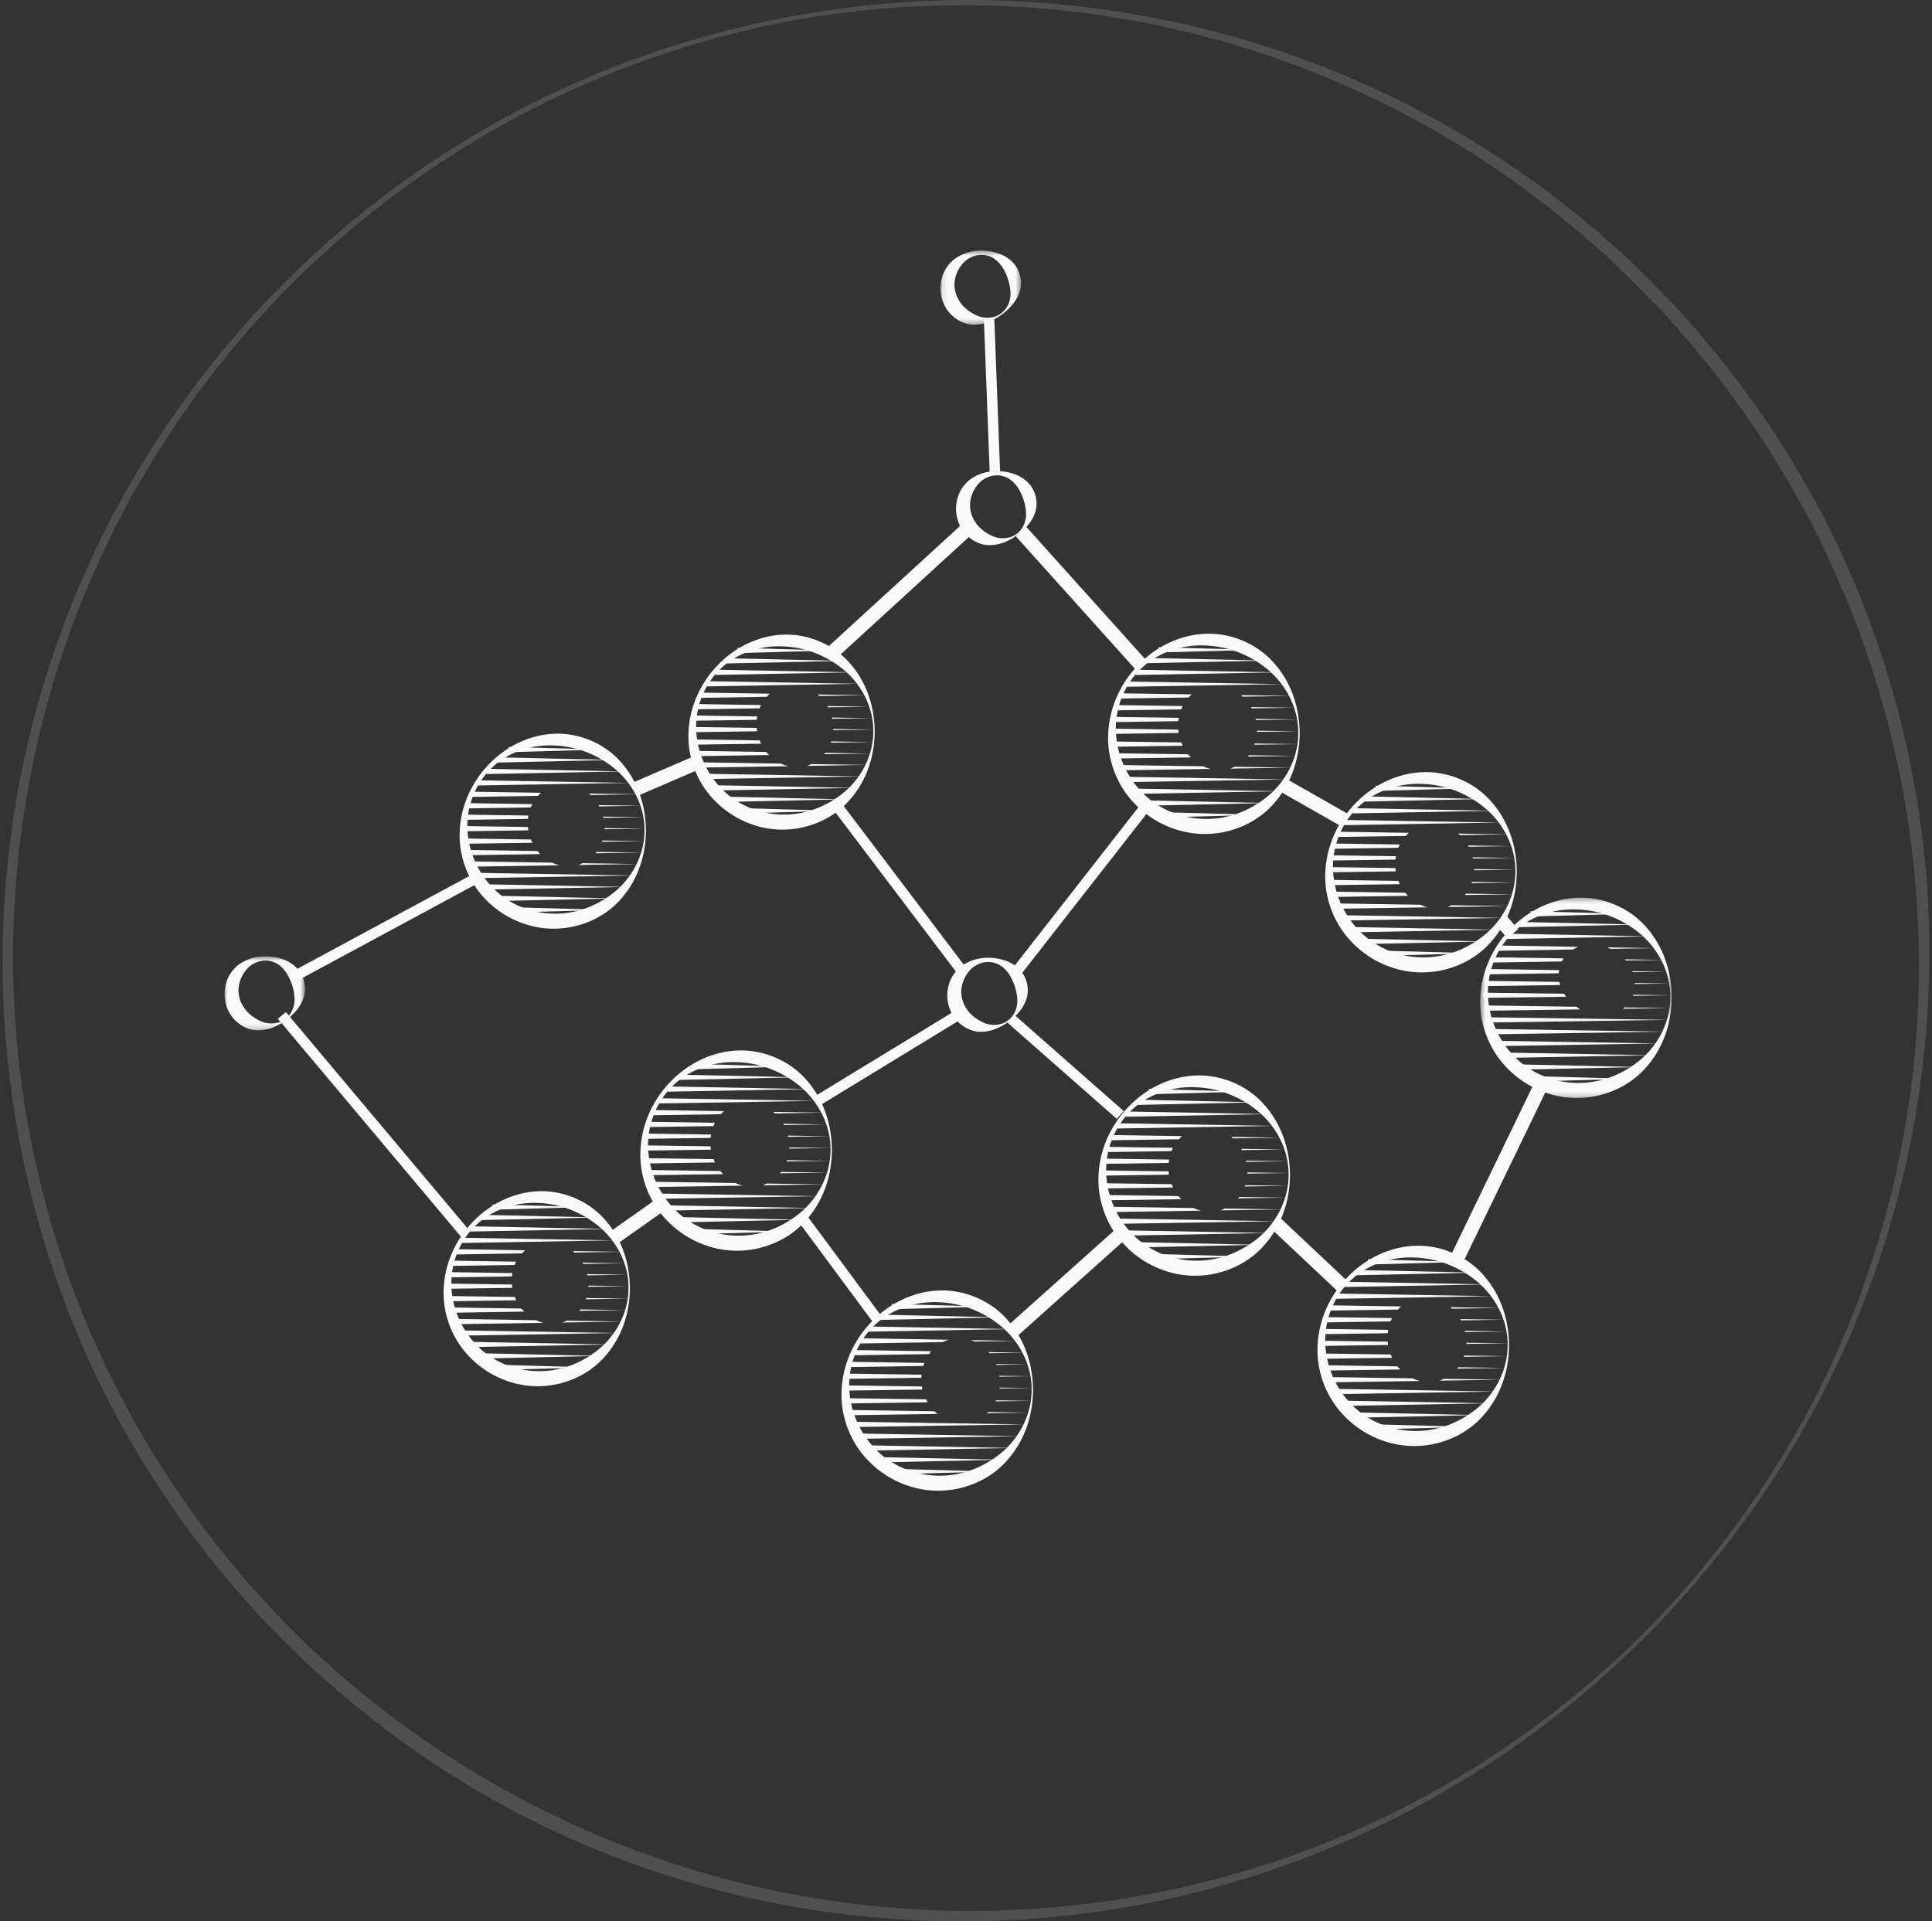 <?xml version="1.0" encoding="UTF-8"?>
<svg xmlns="http://www.w3.org/2000/svg" xmlns:xlink="http://www.w3.org/1999/xlink" width="370" height="368" viewBox="0 0 370 368">
    <rect x="0" y="0" width="370" height="368" fill="#333333" stroke="none"/>
    <defs>
        <path id="a" d="M.117.486H15.53v14.179H.117z"/>
        <path id="c" d="M0 .648h15.415v14.179H.001z"/>
        <path id="e" d="M.474.42H37.16v38.358H.474z"/>
    </defs>
    <g fill="none" fill-rule="evenodd">
        <path fill="#F9F9F9" d="M315.016 313.556c-16.946 17.041-37.272 30.698-59.457 40.012-22.166 9.365-46.226 14.296-70.353 14.432-24.125.136-48.296-4.49-70.69-13.616-22.427-9.074-42.863-22.895-60.003-39.947-17.098-17.096-30.912-37.528-40.097-59.916C5.19 232.16.456 207.981.5 183.813c.026-24.17 4.913-48.309 14.256-70.567 9.31-22.278 23.104-42.623 40.216-59.599 17.104-16.985 37.533-30.606 59.823-39.732C137.078 4.769 161.136.1 185.205 0c24.074-.022 48.166 4.622 70.497 13.712 22.338 9.085 42.846 22.668 60.006 39.67 17.076 17.062 30.934 37.437 40.07 59.814 9.18 22.34 13.922 46.498 13.716 70.617-.173 24.113-5.1 48.154-14.464 70.31-9.314 22.17-22.965 42.489-40.014 59.433m-.532-.462c16.914-16.997 30.554-37.263 39.577-59.446 9.037-22.168 13.604-46.093 13.435-69.963-.21-23.862-4.963-47.67-14.184-69.652-9.2-21.978-22.635-42.191-39.52-59.067-16.83-16.913-36.962-30.584-59.038-39.815C232.702 5.868 208.762 1.027 184.787 1 160.811.903 136.84 5.72 114.74 14.947 92.615 24.136 72.401 37.77 55.52 54.7c-16.85 16.963-30.346 37.206-39.375 59.283C7.087 136.048 2.479 159.875 2.5 183.685c.048 23.814 4.81 47.6 13.982 69.563 9.154 21.968 22.632 42.124 39.496 58.966 16.847 16.865 37.053 30.298 59.041 39.535 21.99 9.25 45.848 14.108 69.768 14.251 23.92.126 47.893-4.423 70.11-13.434 22.23-8.999 42.547-22.598 59.587-39.472" opacity=".15"/>
        <path fill="#F9F9F9" d="M197.834 266.182c.002 4.692-1.496 9.532-4.748 13.28-3.18 3.804-8.222 6.022-13.278 6.05-5.078.056-10.09-2.152-13.548-5.782-3.516-3.592-5.366-8.67-5.082-13.548.232-4.892 2.35-9.51 5.67-12.958 3.29-3.466 7.944-5.868 12.96-6.056 4.984-.198 10.064 1.996 13.25 5.764 3.268 3.724 4.748 8.564 4.776 13.25m-.27 0c.06-4.698-2.312-9.166-5.704-12.05-3.424-2.894-7.652-4.55-12.052-4.718-4.366-.218-9.02 1.23-12.342 4.426-3.338 3.162-5.072 7.852-4.81 12.342a17.783 17.783 0 0 0 5.4 11.754c3.15 3.03 7.446 4.672 11.752 4.698 4.328.058 8.594-1.574 12.024-4.428 3.408-2.864 5.76-7.33 5.732-12.024"/>
        <path fill="#F9F9F9" d="M171.571 281.344l18.416.5-18.416.5zM168.645 279.086l23.01.5-23.01.5zM166.363 276.829l27.432.5-27.432.5zM164.768 274.573l30.376.5-30.376.5zM168.664 251.801l22.806.5-22.806.5zM170.803 249.754l18.416.5-18.416.5zM166.435 254.057l27.142.5-27.142.5zM163.79 273.315l32.47-.5-32.47-.5zM162.875 270.057v1l16.684-.244c-.208-.172-.428-.326-.62-.52l-16.064-.236zM197.051 270.557l-7.826-.116c-.078.082-.16.158-.242.236l8.068-.12zM162.49 267.801v1l15.176-.218c-.108-.186-.22-.374-.316-.572l-14.86-.21zM197.516 268.301l-6.774-.098c-.028.064-.056.132-.086.196l6.86-.098zM194.516 256.815l-8.642-.146c.262.086.522.164.774.276l7.868-.13zM164.757 256.315v1l15.78-.266c.37-.19.766-.328 1.176-.448l-16.956-.286zM196.26 259.073l-6.942-.108c.06.068.116.142.174.212l6.768-.104zM163.63 258.573v1l14.306-.22c.13-.184.24-.384.386-.556l-14.692-.224zM196.725 261.329l-5.948-.088c.024.056.036.12.06.176l5.888-.088zM162.93 260.829v1l13.88-.206c.061-.2.137-.392.213-.586l-14.094-.208zM197.47 263.586l-6.089-.086c.006.056.016.116.022.172l6.066-.086zM162.168 263.086v1l14.294-.204c.004-.198.008-.398.028-.592l-14.322-.204zM161.723 265.344v1l14.936-.208c-.046-.196-.05-.39-.082-.584l-14.854-.208zM197.656 265.844l-6.222-.088c-.006.056 0 .118-.008.174l6.23-.086zM288.997 257.623c.002 4.692-1.496 9.532-4.748 13.28-3.182 3.804-8.222 6.024-13.278 6.052-5.078.056-10.09-2.154-13.55-5.784-3.516-3.592-5.366-8.67-5.08-13.548.232-4.89 2.348-9.51 5.67-12.958 3.29-3.464 7.944-5.868 12.96-6.056 4.984-.198 10.064 1.996 13.25 5.764 3.268 3.724 4.746 8.564 4.776 13.25m-.27 0c.06-4.698-2.314-9.164-5.704-12.05-3.424-2.892-7.654-4.55-12.052-4.718-4.366-.218-9.022 1.23-12.342 4.428-3.34 3.16-5.074 7.85-4.81 12.34a17.79 17.79 0 0 0 5.398 11.754c3.152 3.03 7.448 4.674 11.754 4.698 4.326.06 8.594-1.574 12.022-4.428 3.408-2.862 5.762-7.33 5.734-12.024"/>
        <path fill="#F9F9F9" d="M262.733 272.786l18.416.5-18.416.5zM259.807 270.528l23.01.5-23.01.5zM257.525 268.27l27.432.5-27.432.5zM255.931 266.014l30.376.5-30.376.5zM259.827 243.243l22.806.5-22.806.5zM261.966 241.196l18.416.5-18.416.5zM257.598 245.5l27.142.5-27.142.5zM255.92 247.756l29.759.5-29.758.5zM275.61 264.438l11.814-.182-10.924-.168c-.22.1-.422.224-.654.3-.078.026-.158.026-.236.05M254.953 263.756v1l16.99-.262a7.342 7.342 0 0 1-1.4-.498l-15.59-.24zM254.038 261.498v1l14.14-.206c-.188-.194-.38-.38-.552-.594l-13.588-.2zM288.214 261.998l-8.938-.13c-.07.094-.156.174-.23.264l9.168-.134zM288.68 259.743l-8.277-.12a4.82 4.82 0 0 1-.08.24l8.356-.12zM253.653 259.243v1l12.964-.186a8.664 8.664 0 0 1-.278-.634l-12.686-.18zM268.33 250.221l-13.54-.208v1l12.953-.198c.188-.208.376-.41.588-.594M287.424 250.514l-9.64-.148c.102.088.188.196.288.29l9.352-.142zM287.888 252.77l-8.222-.122c.044.08.084.162.126.244l8.096-.122zM254.092 252.27v1l12.216-.18c.088-.218.188-.426.294-.634l-12.51-.186zM253.33 254.528v1l12.433-.176c.022-.218.054-.434.092-.646l-12.524-.178zM288.632 255.028l-8.09-.114c.02.074.036.154.054.228l8.036-.114zM252.885 256.786v1l12.942-.18c-.036-.214-.054-.428-.074-.64l-12.868-.18zM288.819 257.286l-7.998-.112c-.002.072.014.15.01.224l7.988-.112zM290.48 166.91c.001 4.693-1.497 9.533-4.749 13.28-3.18 3.805-8.222 6.025-13.278 6.053-5.078.056-10.088-2.152-13.548-5.782-3.516-3.592-5.366-8.672-5.082-13.55.232-4.89 2.35-9.51 5.67-12.958 3.29-3.464 7.944-5.868 12.96-6.056 4.984-.198 10.064 1.996 13.25 5.764 3.268 3.726 4.748 8.566 4.776 13.25m-.27 0c.06-4.698-2.312-9.164-5.704-12.05-3.424-2.892-7.652-4.548-12.052-4.716-4.366-.218-9.02 1.228-12.342 4.426-3.338 3.16-5.072 7.85-4.81 12.34a17.783 17.783 0 0 0 5.4 11.754c3.15 3.032 7.446 4.674 11.752 4.7 4.328.058 8.594-1.576 12.024-4.43 3.408-2.862 5.76-7.33 5.732-12.024"/>
        <path fill="#F9F9F9" d="M264.216 182.073l18.416.5-18.416.5zM261.29 179.815l23.01.5-23.01.5zM259.008 177.559l27.432.5-27.432.5zM257.415 175.301l30.376.5-30.376.5zM261.31 152.53l22.805.5-22.806.5zM263.449 150.483l18.416.5-18.416.5zM259.08 154.788l27.143.5-27.142.5zM257.403 157.043l29.758.5-29.758.5zM256.436 173.043v1l16.988-.262a7.44 7.44 0 0 1-1.4-.498l-15.588-.24zM277.092 173.725l11.814-.182-10.924-.168c-.218.1-.42.224-.652.302-.078.024-.158.026-.238.048M255.52 170.786v1l14.14-.208c-.186-.192-.38-.378-.552-.592l-13.588-.2zM289.697 171.286l-8.938-.128c-.07.092-.156.172-.23.262l9.168-.134zM290.162 169.03l-8.274-.12c-.026.08-.052.162-.08.24l8.354-.12zM255.135 168.53v1l12.964-.186a8.148 8.148 0 0 1-.276-.632l-12.688-.182zM288.906 159.801l-9.64-.148c.102.088.19.198.29.29l9.35-.142zM269.814 159.508l-13.54-.208v1l12.952-.198c.188-.208.376-.41.588-.594M289.372 162.059l-8.222-.124c.044.082.084.164.126.244l8.096-.12zM255.575 161.559v1l12.218-.182c.088-.216.188-.426.292-.634l-12.51-.184zM254.813 163.815v1l12.432-.176c.022-.216.054-.432.092-.646l-12.524-.178zM290.116 164.315l-8.09-.114c.02.076.036.154.052.23l8.038-.116zM290.301 166.573l-7.998-.112c0 .074.014.15.01.224l7.988-.112zM254.369 166.073v1l12.94-.18a8.823 8.823 0 0 1-.072-.64l-12.868-.18zM248.898 140.4c.002 4.693-1.496 9.53-4.748 13.28-3.18 3.803-8.222 6.023-13.278 6.05-5.078.057-10.09-2.151-13.55-5.781-3.514-3.592-5.366-8.672-5.08-13.548.232-4.892 2.35-9.512 5.67-12.96 3.29-3.464 7.944-5.868 12.96-6.056 4.984-.198 10.064 1.996 13.25 5.766 3.268 3.724 4.748 8.564 4.776 13.25m-.27 0c.06-4.7-2.312-9.166-5.704-12.052-3.424-2.892-7.652-4.548-12.052-4.716-4.366-.218-9.02 1.228-12.342 4.426-3.338 3.16-5.074 7.85-4.81 12.342a17.79 17.79 0 0 0 5.398 11.752c3.152 3.032 7.448 4.674 11.754 4.7 4.326.058 8.594-1.576 12.022-4.43 3.408-2.862 5.762-7.33 5.734-12.022"/>
        <path fill="#F9F9F9" d="M222.635 155.561l18.416.5-18.416.5zM219.71 153.303l23.01.5-23.01.5zM217.426 151.047l27.434.5-27.434.5zM215.833 148.79l30.376.5-30.376.5zM219.728 126.018l22.806.5-22.806.5zM221.868 123.971l18.416.5-18.416.5zM217.5 128.276l27.142.5-27.142.5zM215.822 130.532l29.758.5-29.758.5zM235.511 147.215l11.814-.184-10.924-.168c-.22.1-.422.224-.652.302-.08.024-.16.026-.238.05M214.854 146.532v1l16.99-.262a7.342 7.342 0 0 1-1.4-.498l-15.59-.24zM248.116 144.776l-8.938-.13c-.07.092-.156.172-.23.262l9.168-.132zM213.94 144.276v1l14.14-.208c-.189-.194-.38-.38-.553-.594l-13.588-.198zM213.554 142.018v1l12.964-.186a9.008 9.008 0 0 1-.278-.632l-12.686-.182zM248.58 142.518l-8.273-.12c-.026.08-.054.162-.082.24l8.356-.12zM228.233 132.997l-13.54-.208v1l12.95-.198a6.89 6.89 0 0 1 .59-.594M247.325 133.29l-9.64-.149c.102.088.188.198.288.29l9.352-.142zM213.994 135.047v1l12.218-.182c.088-.216.188-.426.292-.634l-12.51-.184zM247.79 135.547l-8.222-.122c.044.08.084.162.126.242l8.096-.12zM213.232 137.303v1l12.432-.176c.022-.216.054-.432.092-.646l-12.524-.178zM248.534 137.803l-8.088-.114c.018.076.036.154.052.23l8.036-.116zM212.787 139.561v1l12.942-.18c-.036-.214-.054-.428-.072-.64l-12.87-.18zM248.72 140.061l-7.998-.112c-.002.074.014.15.01.224l7.988-.112zM159.317 220.213c.002 4.692-1.496 9.532-4.748 13.28-3.182 3.804-8.222 6.022-13.278 6.052-5.078.056-10.09-2.154-13.55-5.784-3.514-3.592-5.366-8.67-5.08-13.548.232-4.892 2.35-9.51 5.67-12.958 3.29-3.464 7.944-5.868 12.96-6.056 4.984-.198 10.064 1.996 13.25 5.764 3.268 3.724 4.748 8.564 4.776 13.25m-.27 0c.06-4.698-2.314-9.166-5.704-12.05-3.424-2.894-7.654-4.55-12.052-4.718-4.366-.218-9.02 1.23-12.342 4.426-3.338 3.162-5.074 7.852-4.81 12.342a17.79 17.79 0 0 0 5.398 11.754c3.152 3.03 7.448 4.674 11.754 4.698 4.326.058 8.594-1.574 12.022-4.428 3.408-2.864 5.762-7.33 5.734-12.024"/>
        <path fill="#F9F9F9" d="M133.053 235.375l18.416.5-18.416.5zM130.128 233.118l23.012.5-23.012.5zM127.845 230.86l27.434.5-27.434.5zM126.252 228.604l30.376.5-30.376.5zM130.147 205.832l22.806.5-22.806.5zM133.33 203.786l17.373.5-17.372.5zM127.919 208.088l27.142.5-27.142.5zM126.24 210.346l29.759.5-29.758.5zM125.273 226.346v1l16.99-.262a7.342 7.342 0 0 1-1.4-.498l-15.59-.24zM145.93 227.028l11.814-.182-10.924-.168c-.22.1-.422.224-.654.3-.078.026-.158.026-.236.05M124.358 224.088v1l14.14-.208c-.186-.192-.38-.378-.552-.592l-13.588-.2zM158.534 224.588l-8.938-.13c-.07.092-.156.174-.23.264l9.168-.134zM159 222.332l-8.274-.12c-.026.08-.054.16-.082.24l8.356-.12zM123.973 221.832v1l12.964-.186a9.49 9.49 0 0 1-.278-.634l-12.686-.18zM157.744 213.104l-9.64-.148c.102.088.19.196.288.29l9.352-.142zM138.651 212.811l-13.54-.208v1l12.952-.198c.188-.208.378-.41.588-.594M158.209 215.36l-8.222-.122c.044.08.084.162.126.244l8.096-.122zM124.413 214.86v1l12.216-.18c.088-.218.188-.426.294-.634l-12.51-.186zM123.651 217.118v1l12.432-.176c.022-.218.054-.434.092-.646l-12.524-.178zM158.953 217.618l-8.088-.114c.018.074.036.152.052.228l8.036-.114zM159.14 219.875l-7.999-.112c0 .072.014.15.01.224l7.988-.112zM123.206 219.375v1l12.942-.18c-.036-.214-.054-.428-.072-.64l-12.87-.18zM120.629 246.672c.002 4.558-1.442 9.266-4.6 12.922-3.088 3.71-7.998 5.874-12.922 5.904-4.946.054-9.826-2.1-13.192-5.634-3.422-3.5-5.218-8.446-4.934-13.192.232-4.76 2.296-9.248 5.522-12.604 3.198-3.368 7.72-5.718 12.604-5.908 4.854-.196 9.8 1.944 12.894 5.618 3.172 3.632 4.598 8.34 4.628 12.894m-.27 0c.06-4.566-2.26-8.902-5.558-11.696-3.33-2.796-7.428-4.4-11.694-4.568-4.234-.218-8.758 1.176-11.984 4.28-3.246 3.066-4.926 7.624-4.662 11.984a17.25 17.25 0 0 0 5.25 11.394c3.058 2.938 7.222 4.526 11.396 4.552 4.194.058 8.33-1.518 11.666-4.28 3.314-2.77 5.614-7.108 5.586-11.666"/>
        <path fill="#F9F9F9" d="M95.102 261.391l17.896.5-17.896.5zM92.258 259.198l22.362.5-22.362.5zM90.04 257.004l26.66.5-26.66.5zM88.492 254.811l29.518.5-29.518.5zM92.277 232.68l22.164.5-22.164.5zM94.356 230.692l17.896.5-17.896.5zM90.111 234.875l26.378.5-26.378.5zM88.481 237.069l28.92.5-28.92.5zM107.59 253.3l11.505-.183-10.606-.168c-.216.098-.414.22-.644.296-.086.026-.172.028-.256.054M87.54 252.618v1l16.539-.262a7.138 7.138 0 0 1-1.406-.5l-15.132-.238zM86.651 250.422v1l13.75-.208c-.188-.192-.38-.378-.55-.592l-13.2-.2zM119.864 250.922l-8.682-.128c-.07.092-.156.172-.232.262l8.914-.134zM120.316 248.729l-8.04-.118c-.026.08-.052.16-.082.238l8.122-.12zM86.277 248.229v1l12.602-.184a8.544 8.544 0 0 1-.276-.634l-12.326-.182zM119.095 239.762l-9.372-.148c.102.088.19.196.288.29l9.084-.142zM100.552 239.47l-13.168-.209v1l12.578-.198a6.89 6.89 0 0 1 .59-.594M86.705 241.456v1l11.87-.182a7.25 7.25 0 0 1 .294-.632l-12.164-.186zM119.548 241.956l-7.994-.124c.046.082.086.164.128.244l7.866-.12zM85.964 243.649v1l12.08-.176c.022-.218.054-.434.092-.646l-12.172-.178zM120.271 244.149l-7.862-.116c.018.076.036.154.052.23l7.81-.114zM120.452 246.342l-7.772-.112c-.002.074.012.15.01.224l7.762-.112zM85.532 245.842v1l12.578-.18c-.036-.214-.054-.428-.074-.64l-12.504-.18zM123.698 159.043c.002 4.558-1.442 9.268-4.598 12.922-3.09 3.71-8 5.876-12.924 5.904-4.946.056-9.824-2.098-13.192-5.632-3.422-3.502-5.218-8.448-4.934-13.194.232-4.76 2.296-9.246 5.522-12.604 3.198-3.368 7.72-5.718 12.604-5.906 4.854-.198 9.8 1.944 12.894 5.618 3.174 3.63 4.598 8.34 4.628 12.892m-.27 0c.06-4.564-2.258-8.902-5.556-11.696-3.332-2.796-7.428-4.398-11.696-4.566-4.234-.218-8.758 1.174-11.984 4.278-3.244 3.068-4.926 7.624-4.662 11.984a17.268 17.268 0 0 0 5.25 11.396c3.058 2.938 7.224 4.526 11.396 4.552 4.196.058 8.33-1.52 11.666-4.282 3.314-2.768 5.614-7.106 5.586-11.666M194.788 102.51c-1.388.988-3.068 1.842-5.06 1.894-1.992.106-4.008-1.004-5.242-2.66-1.242-1.672-1.67-3.902-1.216-5.882.394-2.006 1.752-3.736 3.452-4.612 1.688-.91 3.548-1.148 5.338-.956 1.766.198 3.734.85 5.06 2.4 1.326 1.51 1.752 3.788 1.06 5.63-.686 1.864-2.028 3.168-3.392 4.186m-.158-.218c1.41-.956 1.998-2.75 1.854-4.248a10.106 10.106 0 0 0-1.192-4.042c-.648-1.222-1.78-2.502-3.376-2.846-1.564-.374-3.26.218-4.334 1.298a6.459 6.459 0 0 0-1.794 3.824c-.112 1.372.29 2.698 1.04 3.788.738 1.116 1.824 1.938 3.19 2.584 1.364.622 3.242.646 4.612-.358"/>
        <g transform="translate(180 47.514)">
            <mask id="b" fill="#fff">
                <use xlink:href="#a"/>
            </mask>
            <path fill="#F9F9F9" d="M11.811 12.764c-1.388.988-3.068 1.84-5.06 1.894-1.994.106-4.008-1.004-5.242-2.66C.267 10.326-.16 8.096.293 6.116.687 4.11 2.045 2.38 3.745 1.506 5.431.594 7.293.356 9.083.548c1.766.2 3.734.85 5.06 2.4 1.326 1.512 1.752 3.788 1.06 5.63-.686 1.864-2.028 3.168-3.392 4.186m-.158-.218c1.41-.956 1.998-2.75 1.854-4.246a10.106 10.106 0 0 0-1.192-4.044c-.648-1.222-1.78-2.504-3.376-2.846-1.564-.374-3.26.218-4.334 1.298a6.459 6.459 0 0 0-1.794 3.824c-.112 1.372.29 2.698 1.04 3.788.738 1.116 1.824 1.938 3.19 2.584 1.364.622 3.24.646 4.612-.358" mask="url(#b)"/>
        </g>
        <path fill="#F9F9F9" d="M193.114 195.72c-1.388.987-3.07 1.841-5.06 1.893-1.994.106-4.008-1.004-5.242-2.66-1.242-1.672-1.67-3.902-1.216-5.882.394-2.006 1.752-3.736 3.452-4.61 1.686-.912 3.548-1.15 5.338-.958 1.764.2 3.734.85 5.058 2.4 1.328 1.512 1.754 3.788 1.062 5.63-.686 1.864-2.028 3.168-3.392 4.186m-.158-.218c1.41-.956 1.998-2.75 1.854-4.246a10.108 10.108 0 0 0-1.194-4.044c-.646-1.222-1.778-2.502-3.374-2.846-1.566-.374-3.26.218-4.334 1.298a6.459 6.459 0 0 0-1.794 3.824c-.112 1.372.29 2.7 1.038 3.788.74 1.116 1.826 1.938 3.192 2.584 1.364.622 3.24.646 4.612-.358"/>
        <g transform="translate(43 182.514)">
            <mask id="d" fill="#fff">
                <use xlink:href="#c"/>
            </mask>
            <path fill="#F9F9F9" d="M11.695 12.928c-1.388.986-3.068 1.84-5.06 1.892-1.992.106-4.008-1.004-5.242-2.66C.151 10.488-.277 8.258.177 6.278c.394-2.006 1.752-3.736 3.452-4.61C5.317.756 7.177.518 8.967.71c1.766.2 3.734.85 5.06 2.4 1.326 1.512 1.752 3.788 1.06 5.63-.686 1.864-2.028 3.168-3.392 4.188m-.158-.22c1.41-.956 1.998-2.75 1.854-4.246a10.106 10.106 0 0 0-1.192-4.044c-.648-1.222-1.78-2.502-3.376-2.846-1.564-.374-3.26.218-4.334 1.298a6.476 6.476 0 0 0-1.794 3.824c-.112 1.374.29 2.7 1.04 3.788.738 1.116 1.824 1.938 3.19 2.586 1.364.622 3.242.644 4.612-.36" mask="url(#d)"/>
        </g>
        <path fill="#F9F9F9" d="M98.172 173.764l17.896.5-17.896.5zM95.328 171.57l22.362.5-22.362.5zM93.11 169.375l26.66.5-26.66.5zM91.561 167.182l29.52.5-29.52.5zM95.346 145.053l22.164.5-22.164.5zM97.425 143.065l17.898.5-17.898.5zM93.181 147.247l26.376.5-26.376.5zM91.55 149.44l28.92.5-28.92.5zM90.61 164.989v1l16.54-.262a7.15 7.15 0 0 1-1.408-.498l-15.132-.24zM110.66 165.672l11.506-.184-10.606-.168c-.216.098-.416.222-.646.298-.084.026-.17.028-.254.054M89.721 162.795v1l13.75-.208c-.188-.192-.38-.378-.55-.592l-13.2-.2zM122.934 163.295l-8.684-.13c-.068.092-.156.172-.23.264l8.914-.134zM123.385 161.102l-8.04-.118c-.026.078-.052.16-.08.238l8.12-.12zM89.347 160.602v1l12.602-.186a8.148 8.148 0 0 1-.276-.632l-12.326-.182zM103.622 151.842l-13.168-.208v1l12.578-.198c.188-.21.378-.41.59-.594M122.166 152.133l-9.374-.146c.104.088.19.196.29.29l9.084-.144zM89.774 153.829v1l11.87-.182c.088-.218.186-.426.294-.634l-12.164-.184zM122.618 154.329l-7.994-.124c.046.082.084.164.128.244l7.866-.12zM89.034 156.022v1l12.08-.178c.022-.216.052-.432.092-.644l-12.172-.178zM123.34 156.522l-7.862-.116c.02.076.036.154.054.23l7.808-.114zM88.601 158.215v1l12.578-.18c-.036-.216-.054-.428-.072-.64l-12.506-.18zM123.521 158.715l-7.772-.112c0 .072.014.15.01.224l7.762-.112zM167.511 140.067c.002 4.558-1.442 9.268-4.598 12.922-3.09 3.71-8 5.876-12.924 5.904-4.944.056-9.824-2.098-13.19-5.634-3.424-3.5-5.22-8.446-4.934-13.192.23-4.76 2.294-9.246 5.52-12.604 3.2-3.368 7.72-5.718 12.604-5.906 4.854-.198 9.8 1.944 12.894 5.618 3.174 3.63 4.6 8.34 4.628 12.892m-.27 0c.06-4.564-2.258-8.902-5.556-11.696-3.332-2.796-7.428-4.398-11.696-4.566-4.232-.218-8.756 1.174-11.984 4.278-3.244 3.068-4.926 7.624-4.662 11.984a17.261 17.261 0 0 0 5.252 11.396c3.056 2.936 7.222 4.526 11.394 4.552 4.196.058 8.332-1.52 11.666-4.282 3.314-2.768 5.614-7.106 5.586-11.666"/>
        <path fill="#F9F9F9" d="M141.985 154.788l17.898.5-17.898.5zM139.142 152.594l22.362.5-22.362.5zM136.924 150.399l26.66.5-26.66.5zM135.375 148.206l29.52.5-29.52.5zM139.16 126.077l22.165.5-22.164.5zM141.24 124.088l17.896.5-17.896.5zM136.995 128.27l26.378.5-26.378.5zM135.365 130.463l28.918.5-28.918.5zM134.424 146.012v1l16.54-.262a7.15 7.15 0 0 1-1.408-.498l-15.132-.24zM154.472 146.696l11.506-.184-10.604-.168c-.216.098-.416.22-.646.298-.084.026-.172.028-.256.054M133.535 143.819v1l13.75-.208c-.188-.192-.38-.378-.55-.592l-13.2-.2zM166.748 144.319l-8.682-.13c-.07.092-.156.172-.232.264l8.914-.134zM167.2 142.125l-8.04-.118c-.026.078-.052.16-.082.238l8.122-.12zM133.16 141.625v1l12.603-.186a8.148 8.148 0 0 1-.276-.632l-12.326-.182zM147.436 132.864l-13.168-.208v1l12.578-.196c.188-.21.378-.41.59-.596M165.98 133.157l-9.375-.148c.104.088.19.198.29.292l9.084-.144zM133.589 134.85v1l11.87-.18c.088-.218.186-.428.292-.634l-12.162-.186zM166.431 135.35l-7.994-.122c.046.08.084.162.128.244l7.866-.122zM132.847 137.043v1l12.08-.176c.022-.216.054-.434.092-.646l-12.172-.178zM167.155 137.543l-7.862-.114c.018.076.036.154.052.23l7.81-.116zM167.336 139.739l-7.772-.112c-.002.072.014.15.01.222l7.762-.11zM132.415 139.239v1l12.58-.18a7.092 7.092 0 0 1-.074-.642l-12.506-.178zM247.043 225.008c.002 4.692-1.496 9.53-4.746 13.278-3.182 3.804-8.224 6.024-13.28 6.052-5.078.056-10.088-2.152-13.548-5.784-3.516-3.592-5.366-8.67-5.082-13.546.232-4.892 2.35-9.512 5.67-12.96 3.29-3.464 7.944-5.868 12.96-6.056 4.984-.198 10.064 1.996 13.25 5.766 3.268 3.724 4.748 8.562 4.776 13.25m-.27 0c.06-4.7-2.312-9.166-5.704-12.052-3.424-2.892-7.652-4.548-12.052-4.716-4.366-.22-9.02 1.228-12.342 4.426-3.338 3.16-5.072 7.85-4.81 12.342a17.782 17.782 0 0 0 5.4 11.752c3.15 3.03 7.446 4.674 11.752 4.698 4.328.06 8.594-1.574 12.024-4.428 3.408-2.862 5.76-7.33 5.732-12.022"/>
        <path fill="#F9F9F9" d="M220.78 240.168l18.416.5-18.416.5zM217.854 237.91l23.01.5-23.01.5zM215.572 235.655l27.432.5-27.432.5zM213.978 233.397l30.376.5-30.376.5zM217.873 210.625l22.806.5-22.806.5zM220.012 208.579l18.416.5-18.416.5zM215.645 212.883l27.142.5-27.142.5zM213.967 215.14l29.758.5-29.758.5zM233.657 231.82l11.812-.181-10.922-.168c-.22.1-.422.224-.654.3-.078.026-.158.026-.236.05M213 231.14v1l16.988-.263a7.391 7.391 0 0 1-1.4-.498L213 231.14zM212.084 228.883v1l14.142-.208c-.188-.194-.382-.38-.554-.592l-13.588-.2zM246.26 229.383l-8.938-.13c-.07.092-.156.172-.23.262l9.168-.132zM246.725 227.125l-8.274-.12c-.026.08-.052.162-.08.24l8.354-.12zM211.7 226.625v1l12.964-.186a9.008 9.008 0 0 1-.278-.632l-12.686-.182zM226.378 217.604l-13.54-.208v1l12.952-.198c.188-.208.376-.408.588-.594M245.47 217.897l-9.64-.148c.101.088.19.198.29.29l9.35-.142zM245.935 220.155l-8.222-.124c.044.082.084.164.126.244l8.096-.12zM212.14 219.655v1l12.215-.182c.088-.218.188-.426.294-.634l-12.51-.184zM246.68 222.41l-8.09-.113c.02.076.035.154.051.23l8.038-.116zM211.377 221.91v1l12.432-.175c.022-.218.054-.434.092-.646l-12.524-.178zM246.865 224.668l-7.998-.112c0 .074.014.152.01.224l7.988-.112zM210.932 224.168v1l12.94-.18a8.699 8.699 0 0 1-.072-.64l-12.868-.18z"/>
        <g transform="translate(283 171.514)">
            <mask id="f" fill="#fff">
                <use xlink:href="#e"/>
            </mask>
            <path fill="#F9F9F9" d="M37.159 19.447c.002 4.692-1.496 9.53-4.748 13.28-3.18 3.802-8.222 6.022-13.278 6.05-5.078.056-10.088-2.152-13.548-5.782C2.069 29.403.219 24.323.503 19.447c.232-4.892 2.35-9.512 5.67-12.96C9.463 3.023 14.117.62 19.133.431c4.984-.198 10.064 1.996 13.25 5.766 3.268 3.724 4.748 8.564 4.776 13.25m-.27 0c.06-4.7-2.312-9.166-5.704-12.052-3.424-2.892-7.652-4.548-12.052-4.716-4.366-.218-9.02 1.228-12.342 4.426-3.338 3.162-5.072 7.85-4.81 12.342A17.782 17.782 0 0 0 7.38 31.2c3.15 3.032 7.446 4.674 11.752 4.7 4.328.058 8.594-1.576 12.024-4.43 3.408-2.862 5.76-7.33 5.732-12.022" mask="url(#f)"/>
        </g>
        <path fill="#F9F9F9" d="M293.896 206.122l18.416.5-18.416.5zM290.97 203.866l23.01.5-23.01.5zM288.688 201.608l27.432.5-27.432.5zM287.094 199.35l30.374.5-30.374.5zM286.116 197.094l32.47.5-32.47.5zM285.2 194.836l34.176.5-34.176.5zM290.989 176.579l22.806.5-22.806.5zM293.129 174.532l18.416.5-18.416.5zM288.76 178.836l27.142.5-27.142.5zM311.084 192.954c-.102.084-.196.178-.302.254l9.06-.13-8.758-.124zM301.903 192.823l-17.088-.244v1l17.83-.254c-.024-.014-.05-.022-.076-.036-.24-.138-.446-.31-.666-.466M316.841 181.594l-9.066-.152c.212.08.42.194.628.292l8.438-.14zM287.083 181.094v1l14.18-.238a6.198 6.198 0 0 1 1.01-.508l-15.19-.254zM318.586 183.85l-7.446-.114c.07.078.158.146.226.226l7.22-.112zM299.476 183.557l-13.522-.208v1l13.17-.2c.046-.092.066-.19.118-.278.068-.114.16-.204.234-.314M298.593 185.805l-13.338-.198v1l13.242-.196c.012-.204.064-.402.096-.606M319.051 186.108l-6.458-.096c.026.064.062.126.088.19l6.37-.094zM284.493 187.866v1l14.306-.204a6.823 6.823 0 0 1-.148-.596l-14.158-.2zM319.796 188.366l-6.688-.096c.004.062.008.128.008.19l6.68-.094zM284.049 190.122v1l15.888-.22c-.136-.186-.278-.37-.394-.564l-15.494-.216zM319.981 190.622l-7.186-.1c-.024.068-.06.136-.088.202l7.274-.102zM194.975 255.764l-1.8-2.012 21.208-18.976 1.8 2.012zM256.033 247.182l-12.65-11.906 1.85-1.966 12.65 11.908z"/>
        <path fill="#F9F9F9" d="M279.755 242.696l-2.43-1.176 16.744-34.606 2.43 1.176zM288.676 179.731l-2.232-2.606 2.05-1.758 2.232 2.606zM256.848 158.258l-12.092-6.882 1.336-2.348 12.092 6.882zM160.381 125.895l-1.822-1.992 26.418-24.186 1.822 1.992zM217.629 128.405l-23.07-25.674 2.008-1.804 23.07 25.674zM122.237 152.372l-1.068-2.48 12.092-5.21 1.068 2.482zM118.015 238.373l-1.556-2.208 9.488-6.696 1.558 2.206zM56.782 187.918l-.95-1.762 35.164-18.976.95 1.762zM189.54 90.518l-1.115-29.302 1.998-.074 1.116 29.302zM194.956 187.373l-1.576-1.23 25.952-33.21 1.578 1.232zM183.323 186.432l-24-31.72 1.596-1.208 24 31.72zM156.735 211.891l-1.042-1.708 27.908-17.022 1.04 1.706zM213.88 214.3l-20.93-18.419 1.32-1.5L215.2 212.8zM167.224 253.307l-14.326-19.348 1.608-1.192 14.326 19.348zM88.379 236.983L53.217 195.12l1.532-1.284 35.162 41.86z"/>
    </g>
</svg>
